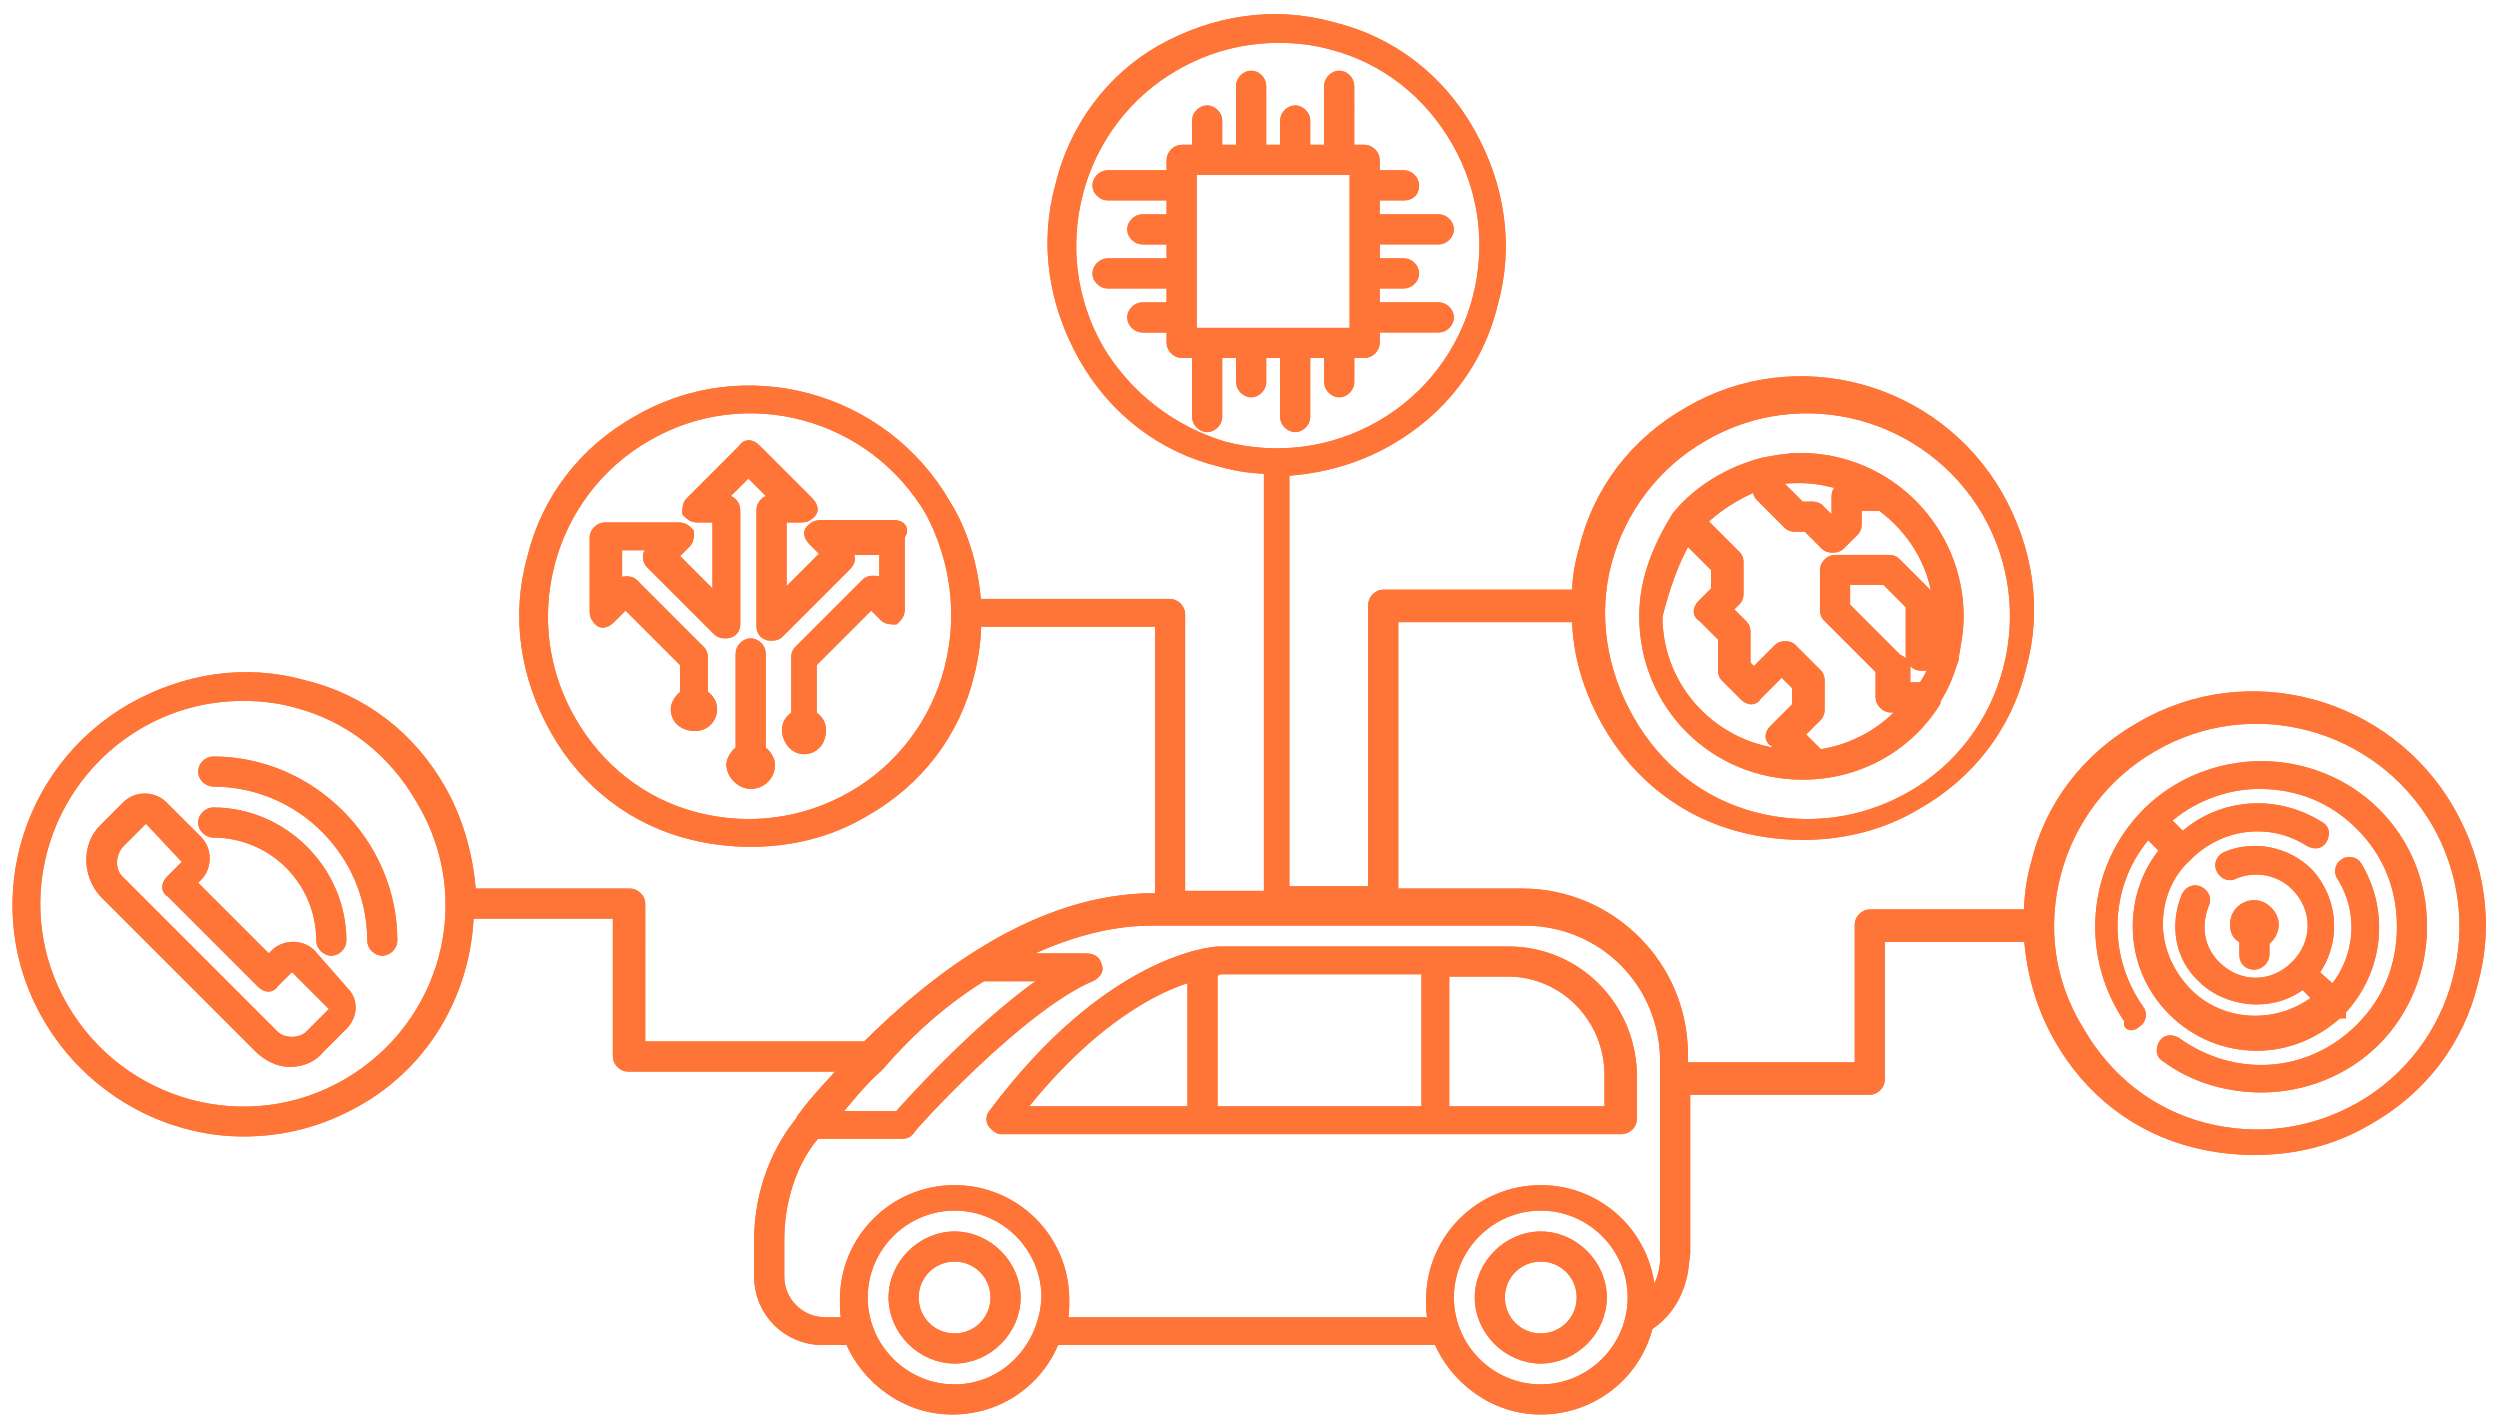 <?xml version="1.0" encoding="utf-8"?>
<!-- Generator: Adobe Illustrator 20.1.0, SVG Export Plug-In . SVG Version: 6.00 Build 0)  -->
<svg version="1.1" id="Calque_1" xmlns="http://www.w3.org/2000/svg" xmlns:xlink="http://www.w3.org/1999/xlink" x="0px" y="0px"
	 viewBox="0 0 107.9 61.6" style="enable-background:new 0 0 107.9 61.6;" xml:space="preserve">
<style type="text/css">
	.st0{fill:#FF7537;stroke:#FF7537;stroke-width:0.5;stroke-miterlimit:10;}
</style>
<g>
	<path class="st0" d="M72.8,23.2l1.3,1.3v1l-0.6,0.6c-0.2,0.2-0.2,0.4,0,0.5l0.9,0.9v1.4c0,0.1,0,0.2,0.1,0.3l0.8,0.8
		c0.2,0.2,0.4,0.2,0.5,0l1.1-1.1l0.7,0.7v0.9l-1,1c-0.2,0.2-0.2,0.4,0,0.5l0.6,0.6c-3.2-0.2-5.7-2.8-5.7-6
		C71.8,25.4,72.2,24.2,72.8,23.2 M75.9,20.9v0.2c0,0.1,0,0.2,0.1,0.3l1.2,1.2c0.1,0.1,0.2,0.1,0.3,0.1h0.5l0.8,0.8
		c0.1,0.1,0.2,0.1,0.3,0.1c0.1,0,0.2,0,0.3-0.1l0.6-0.6c0.1-0.1,0.1-0.2,0.1-0.3v-0.8h1.1c0,0,0,0,0,0c1.5,1.1,2.5,2.8,2.5,4.8
		c0,0.4,0,0.9-0.1,1.3h-0.4v-2c0-0.1,0-0.2-0.1-0.3l-1.3-1.3c-0.1-0.1-0.2-0.1-0.3-0.1h-2.3c-0.2,0-0.4,0.2-0.4,0.4v1.7
		c0,0.1,0,0.2,0.1,0.3l2.3,2.3v1.2c0,0.2,0.2,0.4,0.4,0.4h0.7c-0.9,1.1-2.3,1.9-3.8,2.1l-0.9-0.9l0.8-0.8c0.1-0.1,0.1-0.2,0.1-0.3
		v-1.2c0-0.1,0-0.2-0.1-0.3L77.3,28c-0.1-0.1-0.4-0.1-0.5,0l-1.1,1.1l-0.4-0.4v-1.4c0-0.1,0-0.2-0.1-0.3l-0.7-0.7l0.4-0.4
		c0.1-0.1,0.1-0.2,0.1-0.3v-1.3c0-0.1,0-0.2-0.1-0.3l-1.5-1.5C74,21.9,74.9,21.3,75.9,20.9 M79.9,21h-0.2c-0.2,0-0.4,0.2-0.4,0.4v1
		l-0.2,0.2L78.5,22c-0.1-0.1-0.2-0.1-0.3-0.1h-0.5l-1-1v-0.2c0.3-0.1,0.7-0.1,1-0.1C78.5,20.6,79.2,20.8,79.9,21 M81.9,28.5
		l-2.3-2.3v-1.2h1.8l1.1,1.1v2.2c0,0.2,0.2,0.4,0.4,0.4h0.6c-0.1,0.4-0.3,0.7-0.5,1h-0.8v-1C82.1,28.6,82,28.5,81.9,28.5 M77.8,33.4
		c2.4,0,4.5-1.2,5.7-3.1c0,0,0,0,0-0.1c0.4-0.6,0.6-1.2,0.8-1.8c0,0,0-0.1,0-0.1c0.1-0.6,0.2-1.1,0.2-1.7c0-3.7-3-6.8-6.8-6.8
		c-0.5,0-1.1,0.1-1.6,0.2c0,0,0,0,0,0c-1.5,0.4-2.8,1.2-3.7,2.3c0,0,0,0,0,0c0,0,0,0,0,0C71.6,23.6,71,25,71,26.6
		C71,30.4,74,33.4,77.8,33.4"/>
	<path class="st0" d="M72.8,23.2l1.3,1.3v1l-0.6,0.6c-0.2,0.2-0.2,0.4,0,0.5l0.9,0.9v1.4c0,0.1,0,0.2,0.1,0.3l0.8,0.8
		c0.2,0.2,0.4,0.2,0.5,0l1.1-1.1l0.7,0.7v0.9l-1,1c-0.2,0.2-0.2,0.4,0,0.5l0.6,0.6c-3.2-0.2-5.7-2.8-5.7-6
		C71.8,25.4,72.2,24.2,72.8,23.2z M75.9,20.9v0.2c0,0.1,0,0.2,0.1,0.3l1.2,1.2c0.1,0.1,0.2,0.1,0.3,0.1h0.5l0.8,0.8
		c0.1,0.1,0.2,0.1,0.3,0.1c0.1,0,0.2,0,0.3-0.1l0.6-0.6c0.1-0.1,0.1-0.2,0.1-0.3v-0.8h1.1c0,0,0,0,0,0c1.5,1.1,2.5,2.8,2.5,4.8
		c0,0.4,0,0.9-0.1,1.3h-0.4v-2c0-0.1,0-0.2-0.1-0.3l-1.3-1.3c-0.1-0.1-0.2-0.1-0.3-0.1h-2.3c-0.2,0-0.4,0.2-0.4,0.4v1.7
		c0,0.1,0,0.2,0.1,0.3l2.3,2.3v1.2c0,0.2,0.2,0.4,0.4,0.4h0.7c-0.9,1.1-2.3,1.9-3.8,2.1l-0.9-0.9l0.8-0.8c0.1-0.1,0.1-0.2,0.1-0.3
		v-1.2c0-0.1,0-0.2-0.1-0.3L77.3,28c-0.1-0.1-0.4-0.1-0.5,0l-1.1,1.1l-0.4-0.4v-1.4c0-0.1,0-0.2-0.1-0.3l-0.7-0.7l0.4-0.4
		c0.1-0.1,0.1-0.2,0.1-0.3v-1.3c0-0.1,0-0.2-0.1-0.3l-1.5-1.5C74,21.9,74.9,21.3,75.9,20.9z M79.9,21h-0.2c-0.2,0-0.4,0.2-0.4,0.4v1
		l-0.2,0.2L78.5,22c-0.1-0.1-0.2-0.1-0.3-0.1h-0.5l-1-1v-0.2c0.3-0.1,0.7-0.1,1-0.1C78.5,20.6,79.2,20.8,79.9,21z M81.9,28.5
		l-2.3-2.3v-1.2h1.8l1.1,1.1v2.2c0,0.2,0.2,0.4,0.4,0.4h0.6c-0.1,0.4-0.3,0.7-0.5,1h-0.8v-1C82.1,28.6,82,28.5,81.9,28.5z
		 M77.8,33.4c2.4,0,4.5-1.2,5.7-3.1c0,0,0,0,0-0.1c0.4-0.6,0.6-1.2,0.8-1.8c0,0,0-0.1,0-0.1c0.1-0.6,0.2-1.1,0.2-1.7
		c0-3.7-3-6.8-6.8-6.8c-0.5,0-1.1,0.1-1.6,0.2c0,0,0,0,0,0c-1.5,0.4-2.8,1.2-3.7,2.3c0,0,0,0,0,0c0,0,0,0,0,0
		C71.6,23.6,71,25,71,26.6C71,30.4,74,33.4,77.8,33.4z"/>
	<path class="st0" d="M38.6,22.7h-3.2c-0.2,0-0.3,0.1-0.4,0.2c-0.1,0.1,0,0.3,0.1,0.4l0.6,0.6l-2,2v-3.6h0.9c0.2,0,0.3-0.1,0.4-0.2
		c0.1-0.1,0-0.3-0.1-0.4l-2.3-2.3c-0.2-0.2-0.4-0.2-0.5,0l-2.3,2.3c-0.1,0.1-0.1,0.3-0.1,0.4c0.1,0.1,0.2,0.2,0.4,0.2H31V26l-2-2
		l0.6-0.6c0.1-0.1,0.1-0.3,0.1-0.4c-0.1-0.1-0.2-0.2-0.4-0.2h-3.2c-0.2,0-0.4,0.2-0.4,0.4v3.2c0,0.2,0.1,0.3,0.2,0.4
		c0.1,0.1,0.3,0,0.4-0.1L27,26l2.6,2.6V30c-0.2,0.1-0.4,0.4-0.4,0.6c0,0.4,0.3,0.7,0.8,0.7c0.4,0,0.7-0.3,0.7-0.7
		c0-0.3-0.2-0.5-0.4-0.6v-1.6c0-0.1,0-0.2-0.1-0.3l-2.9-2.9c-0.1-0.1-0.4-0.1-0.5,0l-0.2,0.2v-1.9h1.9l-0.2,0.2
		C28.1,23.8,28,23.9,28,24c0,0.1,0,0.2,0.1,0.3l2.9,2.9c0.1,0.1,0.2,0.1,0.3,0.1l0,0c0,0,0,0,0,0c0.1,0,0.2,0,0.3-0.1h0c0,0,0,0,0,0
		c0.1-0.1,0.1-0.2,0.1-0.3c0,0,0,0,0,0V22c0-0.2-0.2-0.4-0.4-0.4H31l1.3-1.3l1.3,1.3h-0.3c-0.2,0-0.4,0.2-0.4,0.4V27
		c0,0.1,0,0.2,0.1,0.3l0,0l0,0c0.1,0.1,0.2,0.1,0.3,0.1s0.2,0,0.3-0.1l0,0l2.9-2.9c0.2-0.2,0.2-0.4,0-0.5l-0.2-0.2h1.9v1.9L38,25.2
		c-0.1-0.1-0.2-0.1-0.3-0.1s-0.2,0-0.3,0.1l-2.9,2.9c-0.1,0.1-0.1,0.2-0.1,0.3v2.5C34.2,31,34,31.2,34,31.5c0,0.4,0.3,0.8,0.7,0.8
		c0.4,0,0.7-0.3,0.7-0.8c0-0.3-0.2-0.5-0.4-0.6v-2.3l2.6-2.6l0.6,0.6c0.1,0.1,0.3,0.1,0.4,0.1c0.1-0.1,0.2-0.2,0.2-0.4v-3.2
		C39,22.9,38.9,22.7,38.6,22.7"/>
	<path class="st0" d="M38.6,22.7h-3.2c-0.2,0-0.3,0.1-0.4,0.2c-0.1,0.1,0,0.3,0.1,0.4l0.6,0.6l-2,2v-3.6h0.9c0.2,0,0.3-0.1,0.4-0.2
		c0.1-0.1,0-0.3-0.1-0.4l-2.3-2.3c-0.2-0.2-0.4-0.2-0.5,0l-2.3,2.3c-0.1,0.1-0.1,0.3-0.1,0.4c0.1,0.1,0.2,0.2,0.4,0.2H31V26l-2-2
		l0.6-0.6c0.1-0.1,0.1-0.3,0.1-0.4c-0.1-0.1-0.2-0.2-0.4-0.2h-3.2c-0.2,0-0.4,0.2-0.4,0.4v3.2c0,0.2,0.1,0.3,0.2,0.4
		c0.1,0.1,0.3,0,0.4-0.1L27,26l2.6,2.6V30c-0.2,0.1-0.4,0.4-0.4,0.6c0,0.4,0.3,0.7,0.8,0.7c0.4,0,0.7-0.3,0.7-0.7
		c0-0.3-0.2-0.5-0.4-0.6v-1.6c0-0.1,0-0.2-0.1-0.3l-2.9-2.9c-0.1-0.1-0.4-0.1-0.5,0l-0.2,0.2v-1.9h1.9l-0.2,0.2
		C28.1,23.8,28,23.9,28,24c0,0.1,0,0.2,0.1,0.3l2.9,2.9c0.1,0.1,0.2,0.1,0.3,0.1l0,0c0,0,0,0,0,0c0.1,0,0.2,0,0.3-0.1h0c0,0,0,0,0,0
		c0.1-0.1,0.1-0.2,0.1-0.3c0,0,0,0,0,0V22c0-0.2-0.2-0.4-0.4-0.4H31l1.3-1.3l1.3,1.3h-0.3c-0.2,0-0.4,0.2-0.4,0.4V27
		c0,0.1,0,0.2,0.1,0.3l0,0l0,0c0.1,0.1,0.2,0.1,0.3,0.1s0.2,0,0.3-0.1l0,0l2.9-2.9c0.2-0.2,0.2-0.4,0-0.5l-0.2-0.2h1.9v1.9L38,25.2
		c-0.1-0.1-0.2-0.1-0.3-0.1s-0.2,0-0.3,0.1l-2.9,2.9c-0.1,0.1-0.1,0.2-0.1,0.3v2.5C34.2,31,34,31.2,34,31.5c0,0.4,0.3,0.8,0.7,0.8
		c0.4,0,0.7-0.3,0.7-0.8c0-0.3-0.2-0.5-0.4-0.6v-2.3l2.6-2.6l0.6,0.6c0.1,0.1,0.3,0.1,0.4,0.1c0.1-0.1,0.2-0.2,0.2-0.4v-3.2
		C39,22.9,38.9,22.7,38.6,22.7z"/>
	<path class="st0" d="M32.8,32.4v-4.2c0-0.2-0.2-0.4-0.4-0.4c-0.2,0-0.4,0.2-0.4,0.4v4.2c-0.2,0.1-0.4,0.4-0.4,0.6
		c0,0.4,0.4,0.8,0.8,0.8s0.8-0.3,0.8-0.8C33.2,32.8,33,32.5,32.8,32.4"/>
	<path class="st0" d="M32.8,32.4v-4.2c0-0.2-0.2-0.4-0.4-0.4c-0.2,0-0.4,0.2-0.4,0.4v4.2c-0.2,0.1-0.4,0.4-0.4,0.6
		c0,0.4,0.4,0.8,0.8,0.8s0.8-0.3,0.8-0.8C33.2,32.8,33,32.5,32.8,32.4z"/>
	<path class="st0" d="M71.2,56.1c0-2.6-2.1-4.7-4.7-4.7s-4.7,2.1-4.7,4.7c0,0.3,0,0.7,0.1,1H45.8c0.1-0.3,0.1-0.7,0.1-1
		c0-2.6-2.1-4.7-4.7-4.7s-4.7,2.1-4.7,4.7c0,0.3,0,0.7,0.1,1h-1c-1.1,0-2-0.9-2-2v-1.6c0-1.6,0.5-3.3,1.5-4.5c0,0,0-0.1,0.1-0.1h3.7
		c0.1,0,0.2,0,0.3-0.1c0-0.1,4.8-5.4,7.9-6.7c0.2-0.1,0.3-0.3,0.2-0.4c0-0.2-0.2-0.3-0.4-0.3h-3.3c1.9-1,4-1.7,6.1-1.7h16.1
		c3.4,0,6.1,2.7,6.1,6.1v8.5C71.9,54.9,71.7,55.6,71.2,56.1 M66.5,60c-2.2,0-4-1.8-4-4c0-2.2,1.8-4,4-4c2.2,0,4,1.8,4,4
		C70.5,58.2,68.7,60,66.5,60 M41.2,60c-2.2,0-4-1.8-4-4c0-2.2,1.8-4,4-4c2.2,0,4,1.8,4,4C45.1,58.2,43.4,60,41.2,60 M42.4,42.1h3.1
		c-2.8,1.8-6,5.3-6.7,6.1h-2.9c0.6-0.7,1.2-1.5,2-2.2c0,0,0,0,0,0C39.1,44.6,40.6,43.2,42.4,42.1 M15,46.8c-4.3,2.5-9.8,1-12.3-3.3
		s-1-9.8,3.3-12.3c1.4-0.8,2.9-1.2,4.5-1.2c0.8,0,1.6,0.1,2.3,0.3c2.3,0.6,4.2,2.1,5.4,4.2C20.8,38.8,19.3,44.3,15,46.8 M41,28.9
		c-0.6,2.3-2.1,4.3-4.2,5.5c-2.1,1.2-4.5,1.5-6.8,0.9c-2.3-0.6-4.2-2.1-5.4-4.2c-1.2-2.1-1.5-4.5-0.9-6.8c0.6-2.3,2.1-4.3,4.2-5.5
		c4.3-2.5,9.8-1,12.3,3.3C41.3,24.2,41.6,26.6,41,28.9 M47.4,15.1c-1.2-2.1-1.5-4.5-0.9-6.8c0.6-2.3,2.1-4.3,4.2-5.5
		c1.4-0.8,2.9-1.2,4.5-1.2c0.8,0,1.6,0.1,2.3,0.3c2.3,0.6,4.2,2.1,5.4,4.2c1.2,2.1,1.5,4.5,0.9,6.8c-0.6,2.3-2.1,4.3-4.2,5.5
		c-2.1,1.2-4.5,1.5-6.8,0.9C50.5,18.6,48.6,17.1,47.4,15.1 M69.3,24.3c0.6-2.3,2.1-4.3,4.2-5.5c4.3-2.5,9.8-1,12.3,3.3
		c1.2,2.1,1.5,4.5,0.9,6.8s-2.1,4.3-4.2,5.5c-2.1,1.2-4.5,1.5-6.8,0.9c-2.3-0.6-4.2-2.1-5.4-4.2S68.7,26.6,69.3,24.3 M88.7,37.7
		c0.6-2.3,2.1-4.3,4.2-5.5c4.3-2.5,9.8-1,12.3,3.3c1.2,2.1,1.5,4.5,0.9,6.8c-0.6,2.3-2.1,4.3-4.2,5.5c-2.1,1.2-4.5,1.5-6.8,0.9
		c-2.3-0.6-4.2-2.1-5.4-4.2C88.4,42.4,88.1,40,88.7,37.7 M32.8,55.1c0,1.5,1.2,2.7,2.7,2.7h1.2c0.7,1.7,2.4,3,4.4,3
		c2,0,3.7-1.2,4.4-3h16.6c0.7,1.7,2.4,3,4.4,3c2.2,0,4.1-1.5,4.6-3.6c0.8-0.5,1.3-1.3,1.5-2.3l0.1-0.8v-7.1h8c0.2,0,0.4-0.2,0.4-0.4
		v-6.2h6.5c0.1,1.5,0.5,3,1.3,4.4c1.3,2.3,3.4,3.9,5.9,4.5c0.8,0.2,1.7,0.3,2.5,0.3c1.7,0,3.4-0.4,4.9-1.3c2.3-1.3,3.9-3.4,4.5-5.9
		c0.7-2.5,0.3-5.1-1-7.4c-2.7-4.7-8.7-6.3-13.3-3.6c-2.3,1.3-3.9,3.4-4.5,5.9c-0.2,0.7-0.3,1.5-0.3,2.2h-6.9c-0.2,0-0.4,0.2-0.4,0.4
		v6.2h-7.7v-0.6c0-3.8-3.1-6.9-6.9-6.9h-5.6v-12h8c0,1.6,0.5,3.2,1.3,4.6c1.3,2.3,3.4,3.9,5.9,4.5c0.8,0.2,1.7,0.3,2.5,0.3
		c1.7,0,3.4-0.4,4.9-1.3c2.3-1.3,3.9-3.4,4.5-5.9c0.7-2.5,0.3-5.1-1-7.4c-2.7-4.7-8.7-6.3-13.3-3.6c-2.3,1.3-3.9,3.4-4.5,5.9
		c-0.2,0.7-0.3,1.3-0.3,2h-8.4c-0.2,0-0.4,0.2-0.4,0.4v12.4h-3.9v-1.9V20.3c1.6-0.1,3.1-0.5,4.5-1.3c2.3-1.3,3.9-3.4,4.5-5.9
		c0.7-2.5,0.3-5.1-1-7.4c-1.3-2.3-3.4-3.9-5.9-4.5c-2.5-0.7-5.1-0.3-7.4,1C48,3.4,46.4,5.5,45.8,8c-0.7,2.5-0.3,5.1,1,7.4
		c1.3,2.3,3.4,3.9,5.9,4.5c0.7,0.2,1.4,0.3,2.1,0.3v16.6v1.9h-3.9V26.5c0-0.2-0.2-0.4-0.4-0.4h-8.4c-0.1-1.5-0.5-3-1.3-4.3
		c-2.7-4.7-8.7-6.3-13.3-3.6c-2.3,1.3-3.9,3.4-4.5,5.9c-0.7,2.5-0.3,5.1,1,7.4c1.3,2.3,3.4,3.9,5.9,4.5c0.8,0.2,1.7,0.3,2.5,0.3
		c1.7,0,3.4-0.4,4.9-1.3c2.3-1.3,3.9-3.4,4.5-5.9c0.2-0.8,0.3-1.5,0.3-2.3h8v12h-0.3c-4.9,0-9.3,3.3-12.4,6.4h-9.8V39
		c0-0.2-0.2-0.4-0.4-0.4h-6.9c-0.1-1.5-0.5-3.1-1.3-4.5c-1.3-2.3-3.4-3.9-5.9-4.5c-2.5-0.7-5.1-0.3-7.4,1C1,33.3-0.6,39.3,2.1,43.9
		c1.8,3.1,5.1,4.9,8.4,4.9c1.7,0,3.3-0.4,4.9-1.3c3-1.7,4.7-4.8,4.8-8.1h6.5v6.2c0,0.2,0.2,0.4,0.4,0.4h9.5
		c-0.7,0.8-1.4,1.5-1.9,2.2l0,0c-0.1,0.1-0.1,0.2-0.2,0.3c-1.1,1.4-1.7,3.2-1.7,5v0.7L32.8,55.1L32.8,55.1z"/>
	<path class="st0" d="M71.2,56.1c0-2.6-2.1-4.7-4.7-4.7s-4.7,2.1-4.7,4.7c0,0.3,0,0.7,0.1,1H45.8c0.1-0.3,0.1-0.7,0.1-1
		c0-2.6-2.1-4.7-4.7-4.7s-4.7,2.1-4.7,4.7c0,0.3,0,0.7,0.1,1h-1c-1.1,0-2-0.9-2-2v-1.6c0-1.6,0.5-3.3,1.5-4.5c0,0,0-0.1,0.1-0.1h3.7
		c0.1,0,0.2,0,0.3-0.1c0-0.1,4.8-5.4,7.9-6.7c0.2-0.1,0.3-0.3,0.2-0.4c0-0.2-0.2-0.3-0.4-0.3h-3.3c1.9-1,4-1.7,6.1-1.7h16.1
		c3.4,0,6.1,2.7,6.1,6.1v8.5C71.9,54.9,71.7,55.6,71.2,56.1z M66.5,60c-2.2,0-4-1.8-4-4c0-2.2,1.8-4,4-4c2.2,0,4,1.8,4,4
		C70.5,58.2,68.7,60,66.5,60z M41.2,60c-2.2,0-4-1.8-4-4c0-2.2,1.8-4,4-4c2.2,0,4,1.8,4,4C45.1,58.2,43.4,60,41.2,60z M42.4,42.1
		h3.1c-2.8,1.8-6,5.3-6.7,6.1h-2.9c0.6-0.7,1.2-1.5,2-2.2c0,0,0,0,0,0C39.1,44.6,40.6,43.2,42.4,42.1z M15,46.8
		c-4.3,2.5-9.8,1-12.3-3.3s-1-9.8,3.3-12.3c1.4-0.8,2.9-1.2,4.5-1.2c0.8,0,1.6,0.1,2.3,0.3c2.3,0.6,4.2,2.1,5.4,4.2
		C20.8,38.8,19.3,44.3,15,46.8z M41,28.9c-0.6,2.3-2.1,4.3-4.2,5.5c-2.1,1.2-4.5,1.5-6.8,0.9c-2.3-0.6-4.2-2.1-5.4-4.2
		c-1.2-2.1-1.5-4.5-0.9-6.8c0.6-2.3,2.1-4.3,4.2-5.5c4.3-2.5,9.8-1,12.3,3.3C41.3,24.2,41.6,26.6,41,28.9z M47.4,15.1
		c-1.2-2.1-1.5-4.5-0.9-6.8c0.6-2.3,2.1-4.3,4.2-5.5c1.4-0.8,2.9-1.2,4.5-1.2c0.8,0,1.6,0.1,2.3,0.3c2.3,0.6,4.2,2.1,5.4,4.2
		c1.2,2.1,1.5,4.5,0.9,6.8c-0.6,2.3-2.1,4.3-4.2,5.5c-2.1,1.2-4.5,1.5-6.8,0.9C50.5,18.6,48.6,17.1,47.4,15.1z M69.3,24.3
		c0.6-2.3,2.1-4.3,4.2-5.5c4.3-2.5,9.8-1,12.3,3.3c1.2,2.1,1.5,4.5,0.9,6.8s-2.1,4.3-4.2,5.5c-2.1,1.2-4.5,1.5-6.8,0.9
		c-2.3-0.6-4.2-2.1-5.4-4.2S68.7,26.6,69.3,24.3z M88.7,37.7c0.6-2.3,2.1-4.3,4.2-5.5c4.3-2.5,9.8-1,12.3,3.3
		c1.2,2.1,1.5,4.5,0.9,6.8c-0.6,2.3-2.1,4.3-4.2,5.5c-2.1,1.2-4.5,1.5-6.8,0.9c-2.3-0.6-4.2-2.1-5.4-4.2
		C88.4,42.4,88.1,40,88.7,37.7z M32.8,55.1c0,1.5,1.2,2.7,2.7,2.7h1.2c0.7,1.7,2.4,3,4.4,3c2,0,3.7-1.2,4.4-3h16.6
		c0.7,1.7,2.4,3,4.4,3c2.2,0,4.1-1.5,4.6-3.6c0.8-0.5,1.3-1.3,1.5-2.3l0.1-0.8v-7.1h8c0.2,0,0.4-0.2,0.4-0.4v-6.2h6.5
		c0.1,1.5,0.5,3,1.3,4.4c1.3,2.3,3.4,3.9,5.9,4.5c0.8,0.2,1.7,0.3,2.5,0.3c1.7,0,3.4-0.4,4.9-1.3c2.3-1.3,3.9-3.4,4.5-5.9
		c0.7-2.5,0.3-5.1-1-7.4c-2.7-4.7-8.7-6.3-13.3-3.6c-2.3,1.3-3.9,3.4-4.5,5.9c-0.2,0.7-0.3,1.5-0.3,2.2h-6.9c-0.2,0-0.4,0.2-0.4,0.4
		v6.2h-7.7v-0.6c0-3.8-3.1-6.9-6.9-6.9h-5.6v-12h8c0,1.6,0.5,3.2,1.3,4.6c1.3,2.3,3.4,3.9,5.9,4.5c0.8,0.2,1.7,0.3,2.5,0.3
		c1.7,0,3.4-0.4,4.9-1.3c2.3-1.3,3.9-3.4,4.5-5.9c0.7-2.5,0.3-5.1-1-7.4c-2.7-4.7-8.7-6.3-13.3-3.6c-2.3,1.3-3.9,3.4-4.5,5.9
		c-0.2,0.7-0.3,1.3-0.3,2h-8.4c-0.2,0-0.4,0.2-0.4,0.4v12.4h-3.9v-1.9V20.3c1.6-0.1,3.1-0.5,4.5-1.3c2.3-1.3,3.9-3.4,4.5-5.9
		c0.7-2.5,0.3-5.1-1-7.4c-1.3-2.3-3.4-3.9-5.9-4.5c-2.5-0.7-5.1-0.3-7.4,1C48,3.4,46.4,5.5,45.8,8c-0.7,2.5-0.3,5.1,1,7.4
		c1.3,2.3,3.4,3.9,5.9,4.5c0.7,0.2,1.4,0.3,2.1,0.3v16.6v1.9h-3.9V26.5c0-0.2-0.2-0.4-0.4-0.4h-8.4c-0.1-1.5-0.5-3-1.3-4.3
		c-2.7-4.7-8.7-6.3-13.3-3.6c-2.3,1.3-3.9,3.4-4.5,5.9c-0.7,2.5-0.3,5.1,1,7.4c1.3,2.3,3.4,3.9,5.9,4.5c0.8,0.2,1.7,0.3,2.5,0.3
		c1.7,0,3.4-0.4,4.9-1.3c2.3-1.3,3.9-3.4,4.5-5.9c0.2-0.8,0.3-1.5,0.3-2.3h8v12h-0.3c-4.9,0-9.3,3.3-12.4,6.4h-9.8V39
		c0-0.2-0.2-0.4-0.4-0.4h-6.9c-0.1-1.5-0.5-3.1-1.3-4.5c-1.3-2.3-3.4-3.9-5.9-4.5c-2.5-0.7-5.1-0.3-7.4,1C1,33.3-0.6,39.3,2.1,43.9
		c1.8,3.1,5.1,4.9,8.4,4.9c1.7,0,3.3-0.4,4.9-1.3c3-1.7,4.7-4.8,4.8-8.1h6.5v6.2c0,0.2,0.2,0.4,0.4,0.4h9.5
		c-0.7,0.8-1.4,1.5-1.9,2.2l0,0c-0.1,0.1-0.1,0.2-0.2,0.3c-1.1,1.4-1.7,3.2-1.7,5v0.7L32.8,55.1L32.8,55.1z"/>
	<path class="st0" d="M51.4,7.3h7.1v7.1h-7.1V7.3z M55.5,15.2V18c0,0.2,0.2,0.4,0.4,0.4c0.2,0,0.4-0.2,0.4-0.4v-2.8h1.1v1.3
		c0,0.2,0.2,0.4,0.4,0.4c0.2,0,0.4-0.2,0.4-0.4v-1.3h0.7c0.2,0,0.4-0.2,0.4-0.4v-0.7h2.8c0.2,0,0.4-0.2,0.4-0.4
		c0-0.2-0.2-0.4-0.4-0.4h-2.8v-1.1h1.3c0.2,0,0.4-0.2,0.4-0.4s-0.2-0.4-0.4-0.4h-1.3v-1.1h2.8c0.2,0,0.4-0.2,0.4-0.4
		c0-0.2-0.2-0.4-0.4-0.4h-2.8V8.4h1.3C60.8,8.4,61,8.3,61,8c0-0.2-0.2-0.4-0.4-0.4h-1.3V6.9c0-0.2-0.2-0.4-0.4-0.4h-0.7V3.7
		c0-0.2-0.2-0.4-0.4-0.4c-0.2,0-0.4,0.2-0.4,0.4v2.8h-1.1V5.2c0-0.2-0.2-0.4-0.4-0.4c-0.2,0-0.4,0.2-0.4,0.4v1.3h-1.1V3.7
		c0-0.2-0.2-0.4-0.4-0.4c-0.2,0-0.4,0.2-0.4,0.4v2.8h-1.1V5.2c0-0.2-0.2-0.4-0.4-0.4c-0.2,0-0.4,0.2-0.4,0.4v1.3H51
		c-0.2,0-0.4,0.2-0.4,0.4v0.7h-2.8c-0.2,0-0.4,0.2-0.4,0.4s0.2,0.4,0.4,0.4h2.8v1.1h-1.3c-0.2,0-0.4,0.2-0.4,0.4
		c0,0.2,0.2,0.4,0.4,0.4h1.3v1.1h-2.8c-0.2,0-0.4,0.2-0.4,0.4s0.2,0.4,0.4,0.4h2.8v1.1h-1.3c-0.2,0-0.4,0.2-0.4,0.4
		c0,0.2,0.2,0.4,0.4,0.4h1.3v0.7c0,0.2,0.2,0.4,0.4,0.4h0.7V18c0,0.2,0.2,0.4,0.4,0.4c0.2,0,0.4-0.2,0.4-0.4v-2.8h1.1v1.3
		c0,0.2,0.2,0.4,0.4,0.4c0.2,0,0.4-0.2,0.4-0.4v-1.3L55.5,15.2L55.5,15.2z"/>
	<path class="st0" d="M51.4,7.3h7.1v7.1h-7.1V7.3z M55.5,15.2V18c0,0.2,0.2,0.4,0.4,0.4c0.2,0,0.4-0.2,0.4-0.4v-2.8h1.1v1.3
		c0,0.2,0.2,0.4,0.4,0.4c0.2,0,0.4-0.2,0.4-0.4v-1.3h0.7c0.2,0,0.4-0.2,0.4-0.4v-0.7h2.8c0.2,0,0.4-0.2,0.4-0.4
		c0-0.2-0.2-0.4-0.4-0.4h-2.8v-1.1h1.3c0.2,0,0.4-0.2,0.4-0.4s-0.2-0.4-0.4-0.4h-1.3v-1.1h2.8c0.2,0,0.4-0.2,0.4-0.4
		c0-0.2-0.2-0.4-0.4-0.4h-2.8V8.4h1.3C60.8,8.4,61,8.3,61,8c0-0.2-0.2-0.4-0.4-0.4h-1.3V6.9c0-0.2-0.2-0.4-0.4-0.4h-0.7V3.7
		c0-0.2-0.2-0.4-0.4-0.4c-0.2,0-0.4,0.2-0.4,0.4v2.8h-1.1V5.2c0-0.2-0.2-0.4-0.4-0.4c-0.2,0-0.4,0.2-0.4,0.4v1.3h-1.1V3.7
		c0-0.2-0.2-0.4-0.4-0.4c-0.2,0-0.4,0.2-0.4,0.4v2.8h-1.1V5.2c0-0.2-0.2-0.4-0.4-0.4c-0.2,0-0.4,0.2-0.4,0.4v1.3H51
		c-0.2,0-0.4,0.2-0.4,0.4v0.7h-2.8c-0.2,0-0.4,0.2-0.4,0.4s0.2,0.4,0.4,0.4h2.8v1.1h-1.3c-0.2,0-0.4,0.2-0.4,0.4
		c0,0.2,0.2,0.4,0.4,0.4h1.3v1.1h-2.8c-0.2,0-0.4,0.2-0.4,0.4s0.2,0.4,0.4,0.4h2.8v1.1h-1.3c-0.2,0-0.4,0.2-0.4,0.4
		c0,0.2,0.2,0.4,0.4,0.4h1.3v0.7c0,0.2,0.2,0.4,0.4,0.4h0.7V18c0,0.2,0.2,0.4,0.4,0.4c0.2,0,0.4-0.2,0.4-0.4v-2.8h1.1v1.3
		c0,0.2,0.2,0.4,0.4,0.4c0.2,0,0.4-0.2,0.4-0.4v-1.3L55.5,15.2L55.5,15.2z"/>
	<path class="st0" d="M92.2,44.1c0.2-0.1,0.2-0.4,0.1-0.5c-1.7-2.4-1.5-5.6,0.4-7.7l0.8,0.8c-0.8,0.9-1.2,2.1-1.2,3.3
		c0,1.3,0.5,2.6,1.5,3.6c1,1,2.3,1.5,3.6,1.5c1.3,0,2.5-0.5,3.5-1.4c0,0,0,0,0.1,0c0,0,0,0,0-0.1c1.6-1.7,1.9-4.2,0.7-6.2
		c-0.1-0.2-0.4-0.2-0.5-0.1c-0.2,0.1-0.2,0.4-0.1,0.5c1,1.6,0.8,3.6-0.4,5L99.8,42c1-1.3,0.9-3.1-0.2-4.3c-0.9-0.9-2.3-1.2-3.5-0.7
		c-0.2,0.1-0.3,0.3-0.2,0.5c0.1,0.2,0.3,0.3,0.5,0.2c0.9-0.4,2-0.2,2.7,0.5c1,1,1,2.5,0,3.5c-1,1-2.5,1-3.5,0
		C94.9,41,94.7,40,95.1,39c0.1-0.2,0-0.4-0.2-0.5c-0.2-0.1-0.4,0-0.5,0.2c-0.5,1.2-0.3,2.6,0.7,3.5c0.6,0.6,1.5,0.9,2.3,0.9
		c0.7,0,1.4-0.2,2-0.7l0.7,0.7c-1.7,1.4-4.2,1.3-5.7-0.2c-0.8-0.8-1.3-1.9-1.3-3c0-1.1,0.4-2.2,1.3-3c1.4-1.4,3.6-1.7,5.3-0.6
		c0.2,0.1,0.4,0.1,0.5-0.1c0.1-0.2,0.1-0.4-0.1-0.5c-1.9-1.2-4.3-1-5.9,0.5l-0.8-0.8c1.1-1,2.6-1.6,4.1-1.6c1.7,0,3.2,0.6,4.4,1.8
		c1.2,1.2,1.8,2.7,1.8,4.4s-0.6,3.2-1.8,4.4c-2.2,2.2-5.5,2.4-8,0.6c-0.2-0.1-0.4-0.1-0.5,0.1c-0.1,0.2-0.1,0.4,0.1,0.5
		c1.2,0.9,2.7,1.3,4.1,1.3c1.8,0,3.6-0.7,4.9-2c1.3-1.3,2-3.1,2-4.9c0-1.9-0.7-3.6-2-4.9c-1.3-1.3-3.1-2-4.9-2s-3.6,0.7-4.9,2
		c-2.4,2.4-2.7,6.2-0.7,9C91.8,44.2,92,44.3,92.2,44.1"/>
	<path class="st0" d="M92.2,44.1c0.2-0.1,0.2-0.4,0.1-0.5c-1.7-2.4-1.5-5.6,0.4-7.7l0.8,0.8c-0.8,0.9-1.2,2.1-1.2,3.3
		c0,1.3,0.5,2.6,1.5,3.6c1,1,2.3,1.5,3.6,1.5c1.3,0,2.5-0.5,3.5-1.4c0,0,0,0,0.1,0c0,0,0,0,0-0.1c1.6-1.7,1.9-4.2,0.7-6.2
		c-0.1-0.2-0.4-0.2-0.5-0.1c-0.2,0.1-0.2,0.4-0.1,0.5c1,1.6,0.8,3.6-0.4,5L99.8,42c1-1.3,0.9-3.1-0.2-4.3c-0.9-0.9-2.3-1.2-3.5-0.7
		c-0.2,0.1-0.3,0.3-0.2,0.5c0.1,0.2,0.3,0.3,0.5,0.2c0.9-0.4,2-0.2,2.7,0.5c1,1,1,2.5,0,3.5c-1,1-2.5,1-3.5,0
		C94.9,41,94.7,40,95.1,39c0.1-0.2,0-0.4-0.2-0.5c-0.2-0.1-0.4,0-0.5,0.2c-0.5,1.2-0.3,2.6,0.7,3.5c0.6,0.6,1.5,0.9,2.3,0.9
		c0.7,0,1.4-0.2,2-0.7l0.7,0.7c-1.7,1.4-4.2,1.3-5.7-0.2c-0.8-0.8-1.3-1.9-1.3-3c0-1.1,0.4-2.2,1.3-3c1.4-1.4,3.6-1.7,5.3-0.6
		c0.2,0.1,0.4,0.1,0.5-0.1c0.1-0.2,0.1-0.4-0.1-0.5c-1.9-1.2-4.3-1-5.9,0.5l-0.8-0.8c1.1-1,2.6-1.6,4.1-1.6c1.7,0,3.2,0.6,4.4,1.8
		c1.2,1.2,1.8,2.7,1.8,4.4s-0.6,3.2-1.8,4.4c-2.2,2.2-5.5,2.4-8,0.6c-0.2-0.1-0.4-0.1-0.5,0.1c-0.1,0.2-0.1,0.4,0.1,0.5
		c1.2,0.9,2.7,1.3,4.1,1.3c1.8,0,3.6-0.7,4.9-2c1.3-1.3,2-3.1,2-4.9c0-1.9-0.7-3.6-2-4.9c-1.3-1.3-3.1-2-4.9-2s-3.6,0.7-4.9,2
		c-2.4,2.4-2.7,6.2-0.7,9C91.8,44.2,92,44.3,92.2,44.1z"/>
	<path class="st0" d="M14.4,43.7l-1,1c-0.4,0.4-1.2,0.4-1.6,0l-6.7-6.7c-0.4-0.4-0.4-1.1,0-1.6l1-1c0.1-0.1,0.1-0.1,0.2-0.1
		c0.1,0,0.1,0,0.2,0.1L8,37c0.1,0.1,0.1,0.1,0.1,0.2c0,0.1,0,0.1-0.1,0.2l-0.6,0.6c-0.2,0.2-0.2,0.4,0,0.5l3.9,3.9
		c0.2,0.2,0.4,0.2,0.5,0l0.6-0.6c0.1-0.1,0.3-0.1,0.4,0l1.6,1.6c0.1,0.1,0.1,0.1,0.1,0.2C14.5,43.6,14.5,43.7,14.4,43.7 M13.4,41.2
		c-0.4-0.4-1.1-0.4-1.5,0l-0.3,0.3l-3.4-3.4l0.3-0.3c0.4-0.4,0.4-1.1,0-1.5L7,34.8c-0.4-0.4-1.1-0.4-1.5,0l-1,1
		c-0.7,0.7-0.7,1.9,0,2.7l6.7,6.7c0.4,0.4,0.9,0.6,1.3,0.6c0.5,0,1-0.2,1.3-0.6l1-1c0.2-0.2,0.3-0.5,0.3-0.7c0-0.3-0.1-0.5-0.3-0.7
		L13.4,41.2z"/>
	<path class="st0" d="M14.4,43.7l-1,1c-0.4,0.4-1.2,0.4-1.6,0l-6.7-6.7c-0.4-0.4-0.4-1.1,0-1.6l1-1c0.1-0.1,0.1-0.1,0.2-0.1
		c0.1,0,0.1,0,0.2,0.1L8,37c0.1,0.1,0.1,0.1,0.1,0.2c0,0.1,0,0.1-0.1,0.2l-0.6,0.6c-0.2,0.2-0.2,0.4,0,0.5l3.9,3.9
		c0.2,0.2,0.4,0.2,0.5,0l0.6-0.6c0.1-0.1,0.3-0.1,0.4,0l1.6,1.6c0.1,0.1,0.1,0.1,0.1,0.2C14.5,43.6,14.5,43.7,14.4,43.7z M13.4,41.2
		c-0.4-0.4-1.1-0.4-1.5,0l-0.3,0.3l-3.4-3.4l0.3-0.3c0.4-0.4,0.4-1.1,0-1.5L7,34.8c-0.4-0.4-1.1-0.4-1.5,0l-1,1
		c-0.7,0.7-0.7,1.9,0,2.7l6.7,6.7c0.4,0.4,0.9,0.6,1.3,0.6c0.5,0,1-0.2,1.3-0.6l1-1c0.2-0.2,0.3-0.5,0.3-0.7c0-0.3-0.1-0.5-0.3-0.7
		L13.4,41.2z"/>
	<path class="st0" d="M13.9,40.6c0,0.2,0.2,0.4,0.4,0.4c0.2,0,0.4-0.2,0.4-0.4c0-3-2.5-5.5-5.5-5.5c-0.2,0-0.4,0.2-0.4,0.4
		c0,0.2,0.2,0.4,0.4,0.4C11.8,35.9,13.9,38,13.9,40.6"/>
	<path class="st0" d="M13.9,40.6c0,0.2,0.2,0.4,0.4,0.4c0.2,0,0.4-0.2,0.4-0.4c0-3-2.5-5.5-5.5-5.5c-0.2,0-0.4,0.2-0.4,0.4
		c0,0.2,0.2,0.4,0.4,0.4C11.8,35.9,13.9,38,13.9,40.6z"/>
	<path class="st0" d="M9.2,32.9c-0.2,0-0.4,0.2-0.4,0.4c0,0.2,0.2,0.4,0.4,0.4c3.8,0,6.9,3.1,6.9,6.9c0,0.2,0.2,0.4,0.4,0.4
		s0.4-0.2,0.4-0.4C16.9,36.4,13.4,32.9,9.2,32.9"/>
	<path class="st0" d="M9.2,32.9c-0.2,0-0.4,0.2-0.4,0.4c0,0.2,0.2,0.4,0.4,0.4c3.8,0,6.9,3.1,6.9,6.9c0,0.2,0.2,0.4,0.4,0.4
		s0.4-0.2,0.4-0.4C16.9,36.4,13.4,32.9,9.2,32.9z"/>
	<path class="st0" d="M97.3,41.6c0.2,0,0.4-0.2,0.4-0.4v-0.6c0.2-0.1,0.4-0.4,0.4-0.7c0-0.4-0.4-0.8-0.8-0.8c-0.4,0-0.8,0.3-0.8,0.8
		c0,0.3,0.1,0.5,0.4,0.6v0.7C96.9,41.5,97.1,41.6,97.3,41.6"/>
	<path class="st0" d="M97.3,41.6c0.2,0,0.4-0.2,0.4-0.4v-0.6c0.2-0.1,0.4-0.4,0.4-0.7c0-0.4-0.4-0.8-0.8-0.8c-0.4,0-0.8,0.3-0.8,0.8
		c0,0.3,0.1,0.5,0.4,0.6v0.7C96.9,41.5,97.1,41.6,97.3,41.6z"/>
	<path class="st0" d="M41.2,57.8c-1,0-1.8-0.8-1.8-1.8s0.8-1.8,1.8-1.8S43,55,43,56S42.2,57.8,41.2,57.8 M41.2,53.4
		c-1.4,0-2.6,1.2-2.6,2.6c0,1.4,1.2,2.6,2.6,2.6s2.6-1.2,2.6-2.6C43.8,54.6,42.6,53.4,41.2,53.4"/>
	<path class="st0" d="M41.2,57.8c-1,0-1.8-0.8-1.8-1.8s0.8-1.8,1.8-1.8S43,55,43,56S42.2,57.8,41.2,57.8z M41.2,53.4
		c-1.4,0-2.6,1.2-2.6,2.6c0,1.4,1.2,2.6,2.6,2.6s2.6-1.2,2.6-2.6C43.8,54.6,42.6,53.4,41.2,53.4z"/>
	<path class="st0" d="M66.5,57.8c-1,0-1.8-0.8-1.8-1.8s0.8-1.8,1.8-1.8c1,0,1.8,0.8,1.8,1.8S67.5,57.8,66.5,57.8 M66.5,53.4
		c-1.4,0-2.6,1.2-2.6,2.6c0,1.4,1.2,2.6,2.6,2.6c1.4,0,2.6-1.2,2.6-2.6C69.1,54.6,67.9,53.4,66.5,53.4"/>
	<path class="st0" d="M66.5,57.8c-1,0-1.8-0.8-1.8-1.8s0.8-1.8,1.8-1.8c1,0,1.8,0.8,1.8,1.8S67.5,57.8,66.5,57.8z M66.5,53.4
		c-1.4,0-2.6,1.2-2.6,2.6c0,1.4,1.2,2.6,2.6,2.6c1.4,0,2.6-1.2,2.6-2.6C69.1,54.6,67.9,53.4,66.5,53.4z"/>
	<path class="st0" d="M69.5,48h-7.2v-6.1h2.8c2.4,0,4.4,2,4.4,4.5V48z M51.5,42.1V48h-7.6C47.1,43.9,50,42.5,51.5,42.1 M52.6,41.8h9
		V48h-9.3v-6.1C52.5,41.9,52.6,41.8,52.6,41.8 M65.1,41.1H52.6c0,0,0,0,0,0c-0.2,0-4.7,0.3-9.7,7c-0.1,0.1-0.1,0.3,0,0.4
		c0.1,0.1,0.2,0.2,0.3,0.2h26.8c0.2,0,0.4-0.2,0.4-0.4v-2C70.3,43.4,68,41.1,65.1,41.1"/>
	<path class="st0" d="M69.5,48h-7.2v-6.1h2.8c2.4,0,4.4,2,4.4,4.5V48z M51.5,42.1V48h-7.6C47.1,43.9,50,42.5,51.5,42.1z M52.6,41.8
		h9V48h-9.3v-6.1C52.5,41.9,52.6,41.8,52.6,41.8z M65.1,41.1H52.6c0,0,0,0,0,0c-0.2,0-4.7,0.3-9.7,7c-0.1,0.1-0.1,0.3,0,0.4
		c0.1,0.1,0.2,0.2,0.3,0.2h26.8c0.2,0,0.4-0.2,0.4-0.4v-2C70.3,43.4,68,41.1,65.1,41.1z"/>
</g>
</svg>
